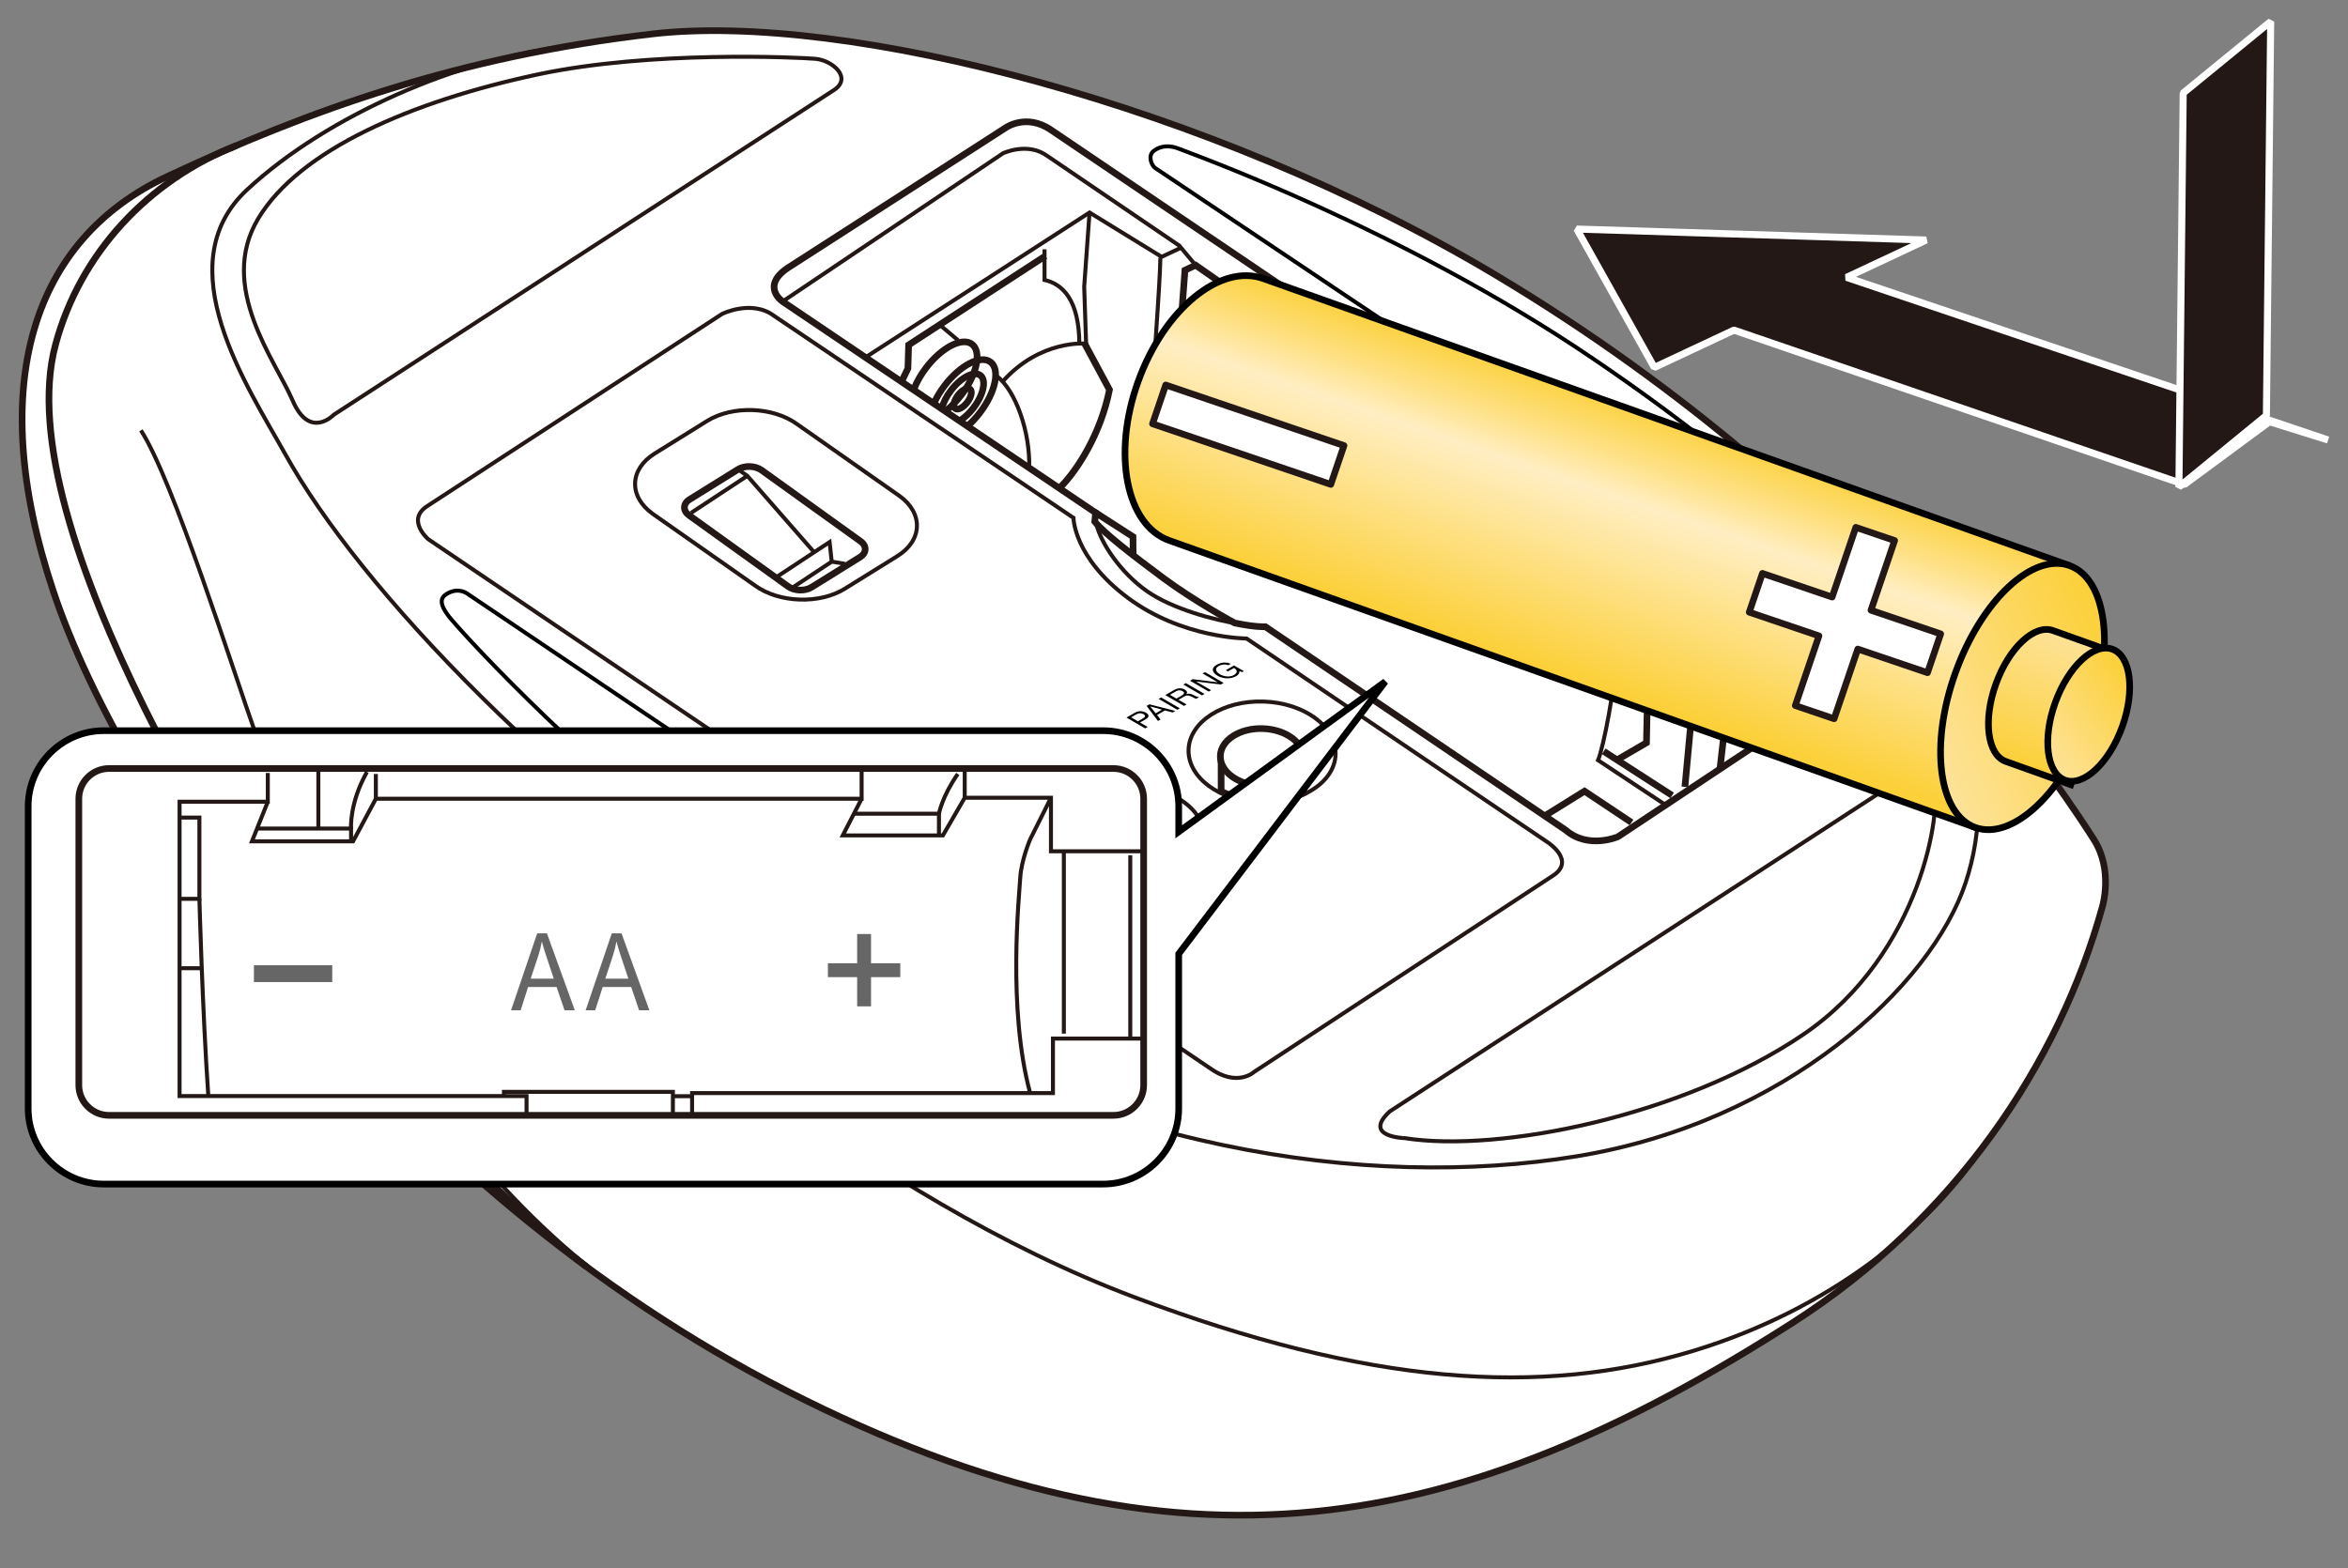 <?xml version="1.0" encoding="utf-8"?>
<!-- Generator: Adobe Illustrator 27.5.0, SVG Export Plug-In . SVG Version: 6.00 Build 0)  -->
<svg version="1.1" xmlns="http://www.w3.org/2000/svg" xmlns:xlink="http://www.w3.org/1999/xlink" x="0px" y="0px"
	 viewBox="0 0 250 167" enable-background="new 0 0 250 167" xml:space="preserve">
<rect x="0" y="0" width="250" height="167" fill="#808080" stroke="none"/>
<g id="レイヤー_1">
	<g>
		<path fill="#FFFFFF" stroke="#231815" stroke-width="0.709" stroke-miterlimit="10" d="M159.164,29.24
			C128.88,11.163,90.012,1.232,69.445,3.616s-36.55,8.113-51.647,15.185C3.514,25.493-1.668,40.943,5.675,62.963
			c7.735,23.195,36.05,63.711,78.078,85.164s71.912,15.283,107.097-7.24c17.289-11.067,28.36-27.592,32.995-44.308
			c0,0,1.192-3.873-0.894-7.151C220.865,86.151,200.596,53.971,159.164,29.24z"/>
		<path fill="none" stroke="#231815" stroke-width="0.709" stroke-miterlimit="10" d="M166.736,88.432l-32-21.679
			c0,0-1.044,0.067-3.291-0.408c0,0-4.234-2.289-7.604-4.794c-3.37-2.505-6.242-4.728-7.275-5.995l0.086-0.95L83.324,32.112
			c0,0-2.351-1.592,0.531-3.563l23.204-14.933c0,0,2.199-1.592,4.853,0.227l83.185,56.245c0,0,3.033,1.819,0.227,3.714
			l-23.052,15.312C172.272,89.115,169.124,90.483,166.736,88.432z"/>
		<polyline fill="none" stroke="#231815" stroke-width="0.709" stroke-miterlimit="10" points="164.471,86.898 168.708,84.263 
			173.713,87.599 		"/>
		<polyline fill="none" stroke="#231815" stroke-width="0.709" stroke-miterlimit="10" points="187.893,71.301 184.025,74.03 
			183.132,81.901 		"/>
		<polyline fill="none" stroke="#231815" stroke-width="0.709" stroke-miterlimit="10" points="183.267,65.237 180.992,66.677 
			179.4,83.808 		"/>
		
			<line fill="none" stroke="#231815" stroke-width="0.709" stroke-miterlimit="10" x1="174.471" y1="59.931" x2="182.569" y2="65.679"/>
		
			<line fill="none" stroke="#231815" stroke-width="0.709" stroke-miterlimit="10" x1="170.755" y1="80.018" x2="178.035" y2="84.718"/>
		<polyline fill="none" stroke="#231815" stroke-width="0.709" stroke-miterlimit="10" points="172.171,80.932 175.305,79.109 
			175.457,71.756 177.995,62.432 		"/>
		<path fill="none" stroke="#231815" stroke-width="0.709" stroke-miterlimit="10" d="M134.054,32.188l-1.668,1.137l-1.441,10.764
			c0,2.35-1.062,7.201-1.896,9.096"/>
		
			<line fill="none" stroke="#231815" stroke-width="0.709" stroke-miterlimit="10" x1="129.552" y1="51.782" x2="121.997" y2="47.12"/>
		<path fill="none" stroke="#231815" stroke-width="0.709" stroke-miterlimit="10" d="M123.223,47.877c0,0,1.883-5.153,2.187-9.019
			l0.758-10.082l1.137-0.531l6.193,4.321"/>
		<polyline fill="none" stroke="#231815" stroke-width="0.709" stroke-miterlimit="10" points="96.015,40.598 96.67,39.237 
			96.746,36.736 111.305,27.26 		"/>
		<path fill="none" stroke="#231815" stroke-width="0.709" stroke-miterlimit="10" d="M112.901,51.891
			c1.817-1.814,4.319-5.756,5.229-10.38l-2.73-5.079"/>
		<polyline fill="none" stroke="#231815" stroke-width="0.709" stroke-miterlimit="10" points="116.546,54.534 120.632,57.164 
			120.649,59.135 		"/>
		<g>
			<path fill="none" stroke="#231815" stroke-width="0.709" stroke-miterlimit="10" d="M97.352,41.337
				c0.282-0.701,0.703-1.443,1.249-2.16c1.661-2.182,3.852-3.309,4.894-2.516c1.041,0.792,0.539,3.203-1.122,5.386
				c-0.495,0.651-1.038,1.208-1.583,1.648"/>
			<path fill="none" stroke="#231815" stroke-width="0.709" stroke-miterlimit="10" d="M99.484,42.862
				c0.272-0.589,0.638-1.198,1.089-1.79c1.661-2.182,3.852-3.309,4.894-2.516c1.041,0.792,0.539,3.203-1.122,5.386
				c-0.384,0.504-0.796,0.952-1.216,1.333"/>
			<path fill="none" stroke="#231815" stroke-width="0.709" stroke-miterlimit="10" d="M100.3,43.414
				c0.16-0.57,0.484-1.212,0.951-1.826c1.063-1.397,2.465-2.118,3.132-1.611s0.345,2.05-0.718,3.447
				c-0.414,0.544-0.879,0.985-1.332,1.291"/>
			
				<ellipse transform="matrix(0.606 -0.796 0.796 0.606 6.569 98.271)" fill="none" stroke="#231815" stroke-width="0.709" stroke-miterlimit="10" cx="102.458" cy="42.506" rx="1.302" ry="0.621"/>
		</g>
		<path fill="none" stroke="#231815" stroke-width="0.709" stroke-miterlimit="10" d="M25.156,15.506
			C15.798,19.225,8.518,26.957,5.902,36.736s2.577,24.658,9.479,38.659c10.313,20.921,31.09,47.452,47.062,59.515"/>
		<path fill="none" stroke="#231815" stroke-width="0.425" stroke-miterlimit="10" d="M88.784,9.599L35.552,44.164
			c0,0-2.578,2.729-4.398-1.516c-1.82-4.245-8.038-12.128-3.64-19.405S43.741,10.811,57.239,7.931
			C69.29,5.359,84.992,6.112,86.812,6.263C88.632,6.415,90.799,8.29,88.784,9.599z"/>
		<path fill="none" stroke="#231815" stroke-width="0.425" stroke-miterlimit="10" d="M59.786,5.031
			C49.049,6.263,34.945,12.176,26.3,20.211s0.059,20.952,4.095,28.198c7.81,14.023,28.512,36.309,58.768,56.321
			c26.836,17.749,56.417,22.058,78.711,18.42s37.763-18.192,41.403-29.108c3.64-10.915,0.814-26.355-18.744-41.77"/>
		<path fill="none" stroke="#231815" stroke-width="0.425" stroke-miterlimit="10" d="M15.002,45.832
			c3.412,5.23,9.782,25.469,12.284,32.519s11.71,38.599,37.248,58.072"/>
		<path fill="none" stroke="#231815" stroke-width="0.425" stroke-miterlimit="10" d="M57.087,94.724
			c9.1,9.551,35.536,32.846,63.697,43.434c24.796,9.324,43.223,10.688,59.602,5.685c14.407-4.4,25.11-13.081,30.799-21.765"/>
		<path fill="none" stroke="#231815" stroke-width="0.425" stroke-miterlimit="10" d="M147.969,118.374l54.711-35.589
			c0,0,2.275-1.251,3.185,0.91c0.91,2.16-1.137,17.851-13.877,26.493s-32.303,12.621-42.427,11.029
			C149.561,121.217,145.011,121.103,147.969,118.374z"/>
		<path fill="none" stroke="#231815" stroke-width="0.425" stroke-miterlimit="10" d="M116.705,55.717
			c0.496,2.167,2.657,5.294,5.387,7.227c2.73,1.933,7.417,3.146,9.679,3.468"/>
		<path fill="none" stroke="#231815" stroke-width="0.425" stroke-miterlimit="10" d="M83.324,32.112l23.469-15.786
			c0,0,2.616-1.251,4.72,0.284l14.047,9.551l1.744,2.085"/>
		<polyline fill="none" stroke="#231815" stroke-width="0.425" stroke-miterlimit="10" points="92.143,38.064 116.006,22.636 
			123.684,27.355 125.748,26.384 		"/>
		<path fill="none" stroke="#231815" stroke-width="0.425" stroke-miterlimit="10" d="M106.736,40.658
			c4.03-4.535,8.906-4.061,8.906-4.061l-0.204-6.058l0.569-7.902"/>
		<path fill="none" stroke="#231815" stroke-width="0.425" stroke-miterlimit="10" d="M123.519,27.254
			c0.165,0.101-0.574,10.335-0.574,10.335c-0.114,2.388-1.422,7.902-2.047,10.006l6.882,4.832"/>
		
			<line fill="none" stroke="#231815" stroke-width="0.425" stroke-miterlimit="10" x1="120.272" y1="47.935" x2="122.66" y2="46.628"/>
		<polyline fill="none" stroke="#231815" stroke-width="0.425" stroke-miterlimit="10" points="134.717,32.415 174.187,59.135 
			175.086,60.367 		"/>
		<polyline fill="none" stroke="#231815" stroke-width="0.425" stroke-miterlimit="10" points="132.555,33.209 172.878,60.841 
			174.073,59.817 		"/>
		<path fill="none" stroke="#231815" stroke-width="0.425" stroke-miterlimit="10" d="M172.618,60.662l-0.649,9.73
			c0.057,2.501-1.251,9.267-1.82,10.574l7.203,4.775"/>
		
			<line fill="none" stroke="#231815" stroke-width="0.425" stroke-miterlimit="10" x1="184.025" y1="74.03" x2="189.281" y2="77.817"/>
		
			<line fill="none" stroke="#231815" stroke-width="0.425" stroke-miterlimit="10" x1="180.992" y1="66.677" x2="188.689" y2="71.699"/>
		<path fill="none" stroke="#231815" stroke-width="0.425" stroke-miterlimit="10" d="M183.741,65.673l10.066,6.879
			c0,0,0.959,0.512,1.024,1.023"/>
		<path fill="none" stroke="#231815" stroke-width="0.425" stroke-miterlimit="10" d="M111.215,26.55v3.269
			c1.954,0.439,3.669,2.146,3.709,6.77"/>
		<path fill="none" stroke="#231815" stroke-width="0.425" stroke-miterlimit="10" d="M106.15,40.066
			c1.994,1.555,3.549,5.938,3.43,9.766"/>
		
			<line fill="none" stroke="#231815" stroke-width="0.425" stroke-miterlimit="10" x1="102.002" y1="36.238" x2="100.207" y2="34.723"/>
		
			<ellipse transform="matrix(0.034 -0.999 0.999 0.034 49.818 211.694)" fill="none" stroke="#231815" stroke-width="0.425" stroke-miterlimit="10" cx="134.454" cy="80.068" rx="5.384" ry="7.834"/>
		<path fill="none" stroke="#231815" stroke-width="0.425" stroke-miterlimit="10" d="M80.402,62.373l-10.926-7.663
			c-2.564-1.851-2.46-4.735,0.232-6.407l5.582-3.469c2.692-1.673,6.992-1.527,9.557,0.324l10.926,7.663
			c2.564,1.851,2.46,4.735-0.232,6.407l-5.582,3.469C87.267,64.371,82.967,64.225,80.402,62.373z"/>
		<path fill="none" stroke="#231815" stroke-width="0.709" stroke-miterlimit="10" d="M83.907,62.458l-10.547-7.58
			c-0.672-0.485-0.645-1.241,0.061-1.68l5.161-3.207c0.706-0.439,1.833-0.4,2.505,0.085l10.547,7.58
			c0.672,0.485,0.645,1.241-0.061,1.68l-5.161,3.207C85.706,62.982,84.579,62.944,83.907,62.458z"/>
		<polyline fill="none" stroke="#231815" stroke-width="0.425" stroke-miterlimit="10" points="78.812,50.153 79.57,50.683 
			86.698,58.832 		"/>
		<polyline fill="none" stroke="#231815" stroke-width="0.425" stroke-miterlimit="10" points="82.593,61.514 88.329,57.733 
			88.556,59.817 89.959,60.045 		"/>
		
			<line fill="none" stroke="#231815" stroke-width="0.425" stroke-miterlimit="10" x1="88.556" y1="59.817" x2="84.268" y2="62.66"/>
		
			<line fill="none" stroke="#231815" stroke-width="0.425" stroke-miterlimit="10" x1="79.57" y1="50.683" x2="73.58" y2="54.625"/>
		<path fill="#FFFFFF" stroke="#231815" stroke-width="0.709" stroke-miterlimit="10" d="M130.018,84.282
			c2.631,1.294,6.129,1.366,8.794,0.18v-3.865h-8.794V84.282z"/>
		
			<ellipse transform="matrix(0.034 -0.999 0.999 0.034 49.256 212.209)" fill="#FFFFFF" stroke="#231815" stroke-width="0.709" stroke-miterlimit="10" cx="134.44" cy="80.616" rx="3.047" ry="4.433"/>
		<g>
			<path fill="none" stroke="#231815" stroke-width="0.425" stroke-miterlimit="10" d="M165.371,93.246l-31.848,20.921
				c0,0-1.82,1.706-4.777-0.455L45.599,57.429c0,0-2.389-2.047-0.114-3.525l31.393-20.466c0,0,3.185-1.592,5.573,0.227l31.848,21.49
				c0,0,0,4.207,5.801,8.528s12.626,4.321,12.626,4.321l32.076,21.717C164.803,89.721,167.795,91.654,165.371,93.246z"/>
			<path fill="#FFFFFF" stroke="#231815" stroke-width="0.425" stroke-miterlimit="10" d="M109.048,96.35L109.048,96.35
				c-2.905-2.15-2.787-5.498,0.263-7.441l5.983-3.812c3.049-1.943,7.921-1.773,10.826,0.377l0,0c2.905,2.15,2.787,5.498-0.263,7.441
				l-5.983,3.812C116.825,98.669,111.953,98.499,109.048,96.35z"/>
			<path fill="#FFFFFF" stroke="#231815" stroke-width="0.709" stroke-miterlimit="10" d="M123.849,89.126
				c-1.823-1.349-4.88-1.455-6.793-0.236l-5.801,3.696c-1.892,1.205-1.979,3.271-0.217,4.621c2.204,0.834,4.844,0.892,7.065,0.144
				l5.582-3.556C125.598,92.575,125.672,90.474,123.849,89.126z"/>
		</g>
		<g>
			<path fill="#FFFFFF" stroke="#231815" stroke-width="0.709" stroke-miterlimit="10" d="M122.914,90.318v3.934l-4.73,2.976
				c-1.518,0.781-5.802,0.783-7.118-0.185c0,0-0.878-0.594-1.13-1.614v-2.687L122.914,90.318z"/>
			<path fill="#FFFFFF" stroke="#231815" stroke-width="0.709" stroke-miterlimit="10" d="M111.222,94.936L111.222,94.936
				c-1.823-1.349-1.749-3.45,0.165-4.669l3.434-2.188c1.913-1.219,4.97-1.113,6.793,0.236l0,0c1.823,1.349,1.749,3.45-0.165,4.669
				l-3.434,2.188C116.102,96.391,113.045,96.285,111.222,94.936z"/>
			<path fill="#231815" d="M117.925,92.555l-3.259-2.412c-0.302-0.223-0.29-0.571,0.027-0.773l0,0
				c0.317-0.202,0.823-0.184,1.125,0.039l3.259,2.412c0.302,0.223,0.29,0.571-0.027,0.773h0
				C118.733,92.796,118.227,92.779,117.925,92.555z"/>
		</g>
		<g>
			<polygon fill="#231815" stroke="#FFFFFF" stroke-width="0.75" stroke-miterlimit="1" points="232.583,51.6 184.62,35.159 
				176.14,39.136 167.891,24.395 205.088,25.564 196.61,29.542 247.88,46.864 241.64,44.913 			"/>
			<polygon fill="#231815" stroke="#FFFFFF" stroke-width="0.75" stroke-miterlimit="1" points="241.311,44.246 241.768,2.29 
				232.453,9.911 231.996,51.869 			"/>
		</g>
		<g>
			<path fill="none" stroke="#000000" stroke-width="0.425" stroke-miterlimit="2" d="M122.986,17.886l70.639,47.32
				c0,0,2.187,1.603,3.725,0.183c1.539-1.42,0.072-3.033-0.421-3.842c-0.493-0.81-7.002-9.573-27.395-23.407
				s-42.851-21.82-43.938-22.271s-2.038-0.345-2.744,0.195C122.147,16.603,122.649,17.66,122.986,17.886z"/>
			<path fill="none" stroke="#000000" stroke-width="0.425" stroke-miterlimit="2" d="M49.879,63.31l74.407,50.184
				c0,0,1.508,1.57,0.651,2.576c-0.857,1.007-2.712,1.29-4.846,0.729c-2.134-0.561-23.901-8.79-43.63-24.416
				C59.716,79.12,48.796,66.939,47.785,65.641c-1.011-1.298-0.9-1.957-0.28-2.352C48.125,62.893,49.004,62.66,49.879,63.31z"/>
		</g>
		<g>
			<g>
				<g>
					
						<linearGradient id="SVGID_1_" gradientUnits="userSpaceOnUse" x1="700.092" y1="-0.321" x2="688.301" y2="27.622" gradientTransform="matrix(0.998 -0.069 0.069 0.998 -524.903 90.848)">
						<stop  offset="0" style="stop-color:#FCD039"/>
						<stop  offset="0.069" style="stop-color:#FCD54F"/>
						<stop  offset="0.21" style="stop-color:#FEE186"/>
						<stop  offset="0.35" style="stop-color:#FFEEC3"/>
						<stop  offset="1" style="stop-color:#FCD039"/>
					</linearGradient>
					<path fill="url(#SVGID_1_)" stroke="#000000" stroke-width="0.709" d="M220.36,60.241l-85.834-30.565
						c-4.601-1.652-10.574,3.259-13.347,10.959c-2.769,7.707-1.287,15.281,3.313,16.93l85.833,30.568"/>
					
						<linearGradient id="SVGID_00000088824192319148203790000017723273921999908543_" gradientUnits="userSpaceOnUse" x1="710.152" y1="294.129" x2="733.179" y2="294.129" gradientTransform="matrix(0.92 -0.391 0.391 0.92 -563.87 86.003)">
						<stop  offset="0" style="stop-color:#FDE39B"/>
						<stop  offset="1" style="stop-color:#FCD039"/>
					</linearGradient>
					<path fill="url(#SVGID_00000088824192319148203790000017723273921999908543_)" stroke="#000000" stroke-width="0.709" d="
						M222.482,76.744c-2.771,7.708-8.215,12.803-12.158,11.389c-3.939-1.409-4.891-8.796-2.116-16.504
						c2.771-7.699,8.208-12.794,12.152-11.388C224.301,61.658,225.252,69.041,222.482,76.744z"/>
				</g>
				<g>
					
						<linearGradient id="SVGID_00000101088521453416323600000016028819694502353834_" gradientUnits="userSpaceOnUse" x1="426.471" y1="-197.987" x2="426.471" y2="-182.752" gradientTransform="matrix(0.94 0.341 -0.341 0.94 -247.793 107.972)">
						<stop  offset="0" style="stop-color:#FDE39B"/>
						<stop  offset="1" style="stop-color:#FCD039"/>
					</linearGradient>
					<path fill="url(#SVGID_00000101088521453416323600000016028819694502353834_)" stroke="#000000" stroke-width="0.709" d="
						M225.839,69.746l-7.252-2.59c-1.97-0.709-4.694,1.845-6.078,5.695c-1.385,3.85-0.911,7.543,1.061,8.248l7.251,2.596"/>
					
						<linearGradient id="SVGID_00000085236927754699344310000000886270381908720770_" gradientUnits="userSpaceOnUse" x1="768.604" y1="375.352" x2="781.324" y2="375.352" gradientTransform="matrix(0.834 -0.551 0.551 0.834 -631.109 190.082)">
						<stop  offset="0" style="stop-color:#FDE39B"/>
						<stop  offset="1" style="stop-color:#FCD039"/>
					</linearGradient>
					<path fill="url(#SVGID_00000085236927754699344310000000886270381908720770_)" stroke="#000000" stroke-width="0.709" d="
						M225.964,77.394c-1.385,3.852-4.106,6.405-6.078,5.7c-1.972-0.712-2.446-4.409-1.06-8.255c1.385-3.851,4.107-6.399,6.078-5.7
						C226.874,69.848,227.349,73.544,225.964,77.394z"/>
				</g>
			</g>
			
				<rect x="122.871" y="44.187" transform="matrix(-0.947 -0.322 0.322 -0.947 243.826 133.001)" fill="#FFFFFF" stroke="#231815" stroke-width="0.709" stroke-linecap="round" stroke-linejoin="round" stroke-miterlimit="10" width="20.045" height="4.365"/>
			
				<polygon fill="#FFFFFF" stroke="#231815" stroke-width="0.709" stroke-linecap="round" stroke-linejoin="round" stroke-miterlimit="10" points="
				186.248,65.203 193.671,67.723 191.151,75.147 195.285,76.55 197.805,69.127 205.229,71.647 206.632,67.513 199.209,64.993 
				201.729,57.569 197.595,56.166 195.075,63.59 187.651,61.069 			"/>
		</g>
		<g>
			<g>
				<path d="M119.943,76.424l0.872-0.506c0.396-0.229,0.827-0.226,1.195-0.012c0.369,0.214,0.379,0.467-0.02,0.694l-0.607,0.352
					l0.813,0.472l-0.265,0.154L119.943,76.424z M121.161,76.823l0.516-0.299c0.302-0.172,0.306-0.327,0.069-0.465
					c-0.237-0.137-0.501-0.132-0.8,0.041L120.43,76.4L121.161,76.823z"/>
				<path d="M122.084,75.182l0.293-0.17l2.766,0.703l-0.293,0.17l-0.816-0.222l-0.842,0.488l0.376,0.477l-0.273,0.159
					L122.084,75.182z M123.053,75.973l0.674-0.391l-1.258-0.345l-0.005,0.003L123.053,75.973z"/>
				<polygon points="123.364,74.439 123.629,74.285 125.618,75.439 125.353,75.593 				"/>
				<path d="M124.077,74.027l0.935-0.542c0.375-0.217,0.808-0.234,1.127-0.049c0.239,0.138,0.329,0.315,0.157,0.492l0.007,0.004
					c0.277-0.109,0.493-0.037,0.708,0.064c0.21,0.104,0.417,0.237,0.665,0.25l-0.296,0.172c-0.156-0.004-0.327-0.152-0.562-0.243
					c-0.224-0.097-0.436-0.163-0.69-0.016l-0.646,0.375l0.849,0.493l-0.265,0.154L124.077,74.027z M125.81,74.085
					c0.248-0.144,0.394-0.304,0.105-0.472c-0.195-0.113-0.446-0.136-0.694,0.008l-0.657,0.381l0.695,0.403L125.81,74.085z"/>
				<polygon points="125.998,72.911 126.263,72.758 128.252,73.911 127.987,74.065 				"/>
				<polygon points="126.707,72.501 126.989,72.337 129.65,72.665 129.655,72.662 128.042,71.726 128.293,71.581 130.282,72.735 
					129.992,72.903 127.356,72.579 127.349,72.583 128.946,73.509 128.696,73.654 				"/>
				<path d="M131.954,71.477c0.056,0.21-0.108,0.406-0.341,0.541c-0.593,0.344-1.434,0.269-1.952-0.032
					c-0.579-0.336-0.763-0.811-0.132-1.177c0.435-0.252,0.975-0.34,1.515-0.112l-0.265,0.154c-0.354-0.145-0.733-0.083-1.027,0.088
					c-0.483,0.28-0.266,0.639,0.161,0.886c0.414,0.24,1.034,0.321,1.478,0.064c0.41-0.238,0.365-0.546-0.013-0.746l-0.635,0.369
					l-0.224-0.13l0.872-0.506l1.049,0.608l-0.167,0.097L131.954,71.477z"/>
			</g>
			<g>
				<path d="M111.8,81.898c0.621-0.36,1.429-0.257,1.961,0.051c0.533,0.309,0.71,0.778,0.089,1.138
					c-0.621,0.36-1.429,0.257-1.962-0.051C111.356,82.727,111.179,82.259,111.8,81.898 M113.629,82.959
					c0.475-0.276,0.266-0.63-0.129-0.859c-0.393-0.228-1.006-0.35-1.482-0.075c-0.478,0.277-0.265,0.631,0.129,0.859
					C112.542,83.113,113.151,83.236,113.629,82.959"/>
				<polygon points="113.103,81.198 113.378,81.038 115.994,81.36 116,81.357 114.414,80.437 114.661,80.294 116.615,81.428 
					116.33,81.593 113.739,81.276 113.734,81.279 115.303,82.189 115.057,82.331 				"/>
			</g>
			<g>
				<path d="M100.644,88.926c0.621-0.36,1.429-0.257,1.961,0.051c0.532,0.308,0.709,0.777,0.088,1.138
					c-0.621,0.36-1.429,0.257-1.961-0.051C100.2,89.755,100.023,89.287,100.644,88.926 M102.473,89.987
					c0.475-0.276,0.267-0.63-0.129-0.859c-0.394-0.229-1.006-0.35-1.482-0.075c-0.476,0.276-0.266,0.631,0.129,0.859
					C101.387,90.142,101.997,90.263,102.473,89.987"/>
				<polygon points="101.949,88.224 103.233,87.479 103.452,87.606 102.428,88.2 103.049,88.56 103.946,88.04 104.166,88.168 
					103.27,88.688 104.164,89.207 103.904,89.358 				"/>
				<polygon points="103.522,87.311 104.806,86.566 105.025,86.693 104.001,87.287 104.623,87.648 105.521,87.126 105.741,87.254 
					104.843,87.775 105.737,88.294 105.477,88.445 				"/>
			</g>
		</g>
	</g>
</g>
<g id="レイヤー_2">
	<g>
		<path fill="#FFFFFF" stroke="#000000" stroke-width="0.709" d="M147.5,72.591l-21.999,16v-2.728c0-4.423-3.619-8.042-8.042-8.042
			H11.042C6.619,77.821,3,81.44,3,85.863v32.204c0,4.423,3.619,8.042,8.042,8.042h106.417c4.423,0,8.042-3.619,8.042-8.042v-16.477
			L147.5,72.591z"/>
	</g>
	<g>
		<path fill="none" stroke="#231815" stroke-width="0.709" stroke-miterlimit="10" d="M118.557,118.789H11.605
			c-1.767,0-3.213-1.446-3.213-3.213V85.064c0-1.767,1.446-3.213,3.213-3.213h106.952c1.767,0,3.213,1.446,3.213,3.213v30.513
			C121.77,117.344,120.324,118.789,118.557,118.789z"/>
		<polyline fill="none" stroke="#231815" stroke-width="0.425" stroke-miterlimit="10" points="121.77,90.665 111.9,90.665 
			111.9,84.965 102.717,84.965 102.717,81.851 		"/>
		<polyline fill="none" stroke="#231815" stroke-width="0.425" stroke-miterlimit="10" points="91.74,81.851 91.74,85.07 
			40.019,85.07 40.019,82.431 		"/>
		<polyline fill="none" stroke="#231815" stroke-width="0.425" stroke-miterlimit="10" points="28.514,82.326 28.514,85.387 
			19.12,85.387 19.12,116.736 56.063,116.736 56.063,118.789 		"/>
		<polyline fill="none" stroke="#231815" stroke-width="0.425" stroke-miterlimit="10" points="73.69,118.789 73.69,116.419 
			112.111,116.419 112.111,110.614 121.77,110.614 		"/>
		
			<line fill="none" stroke="#231815" stroke-width="0.425" stroke-miterlimit="10" x1="120.344" y1="91.087" x2="120.344" y2="110.614"/>
		
			<line fill="none" stroke="#231815" stroke-width="0.425" stroke-miterlimit="10" x1="113.272" y1="90.665" x2="113.272" y2="110.086"/>
		<path fill="none" stroke="#231815" stroke-width="0.425" stroke-miterlimit="10" d="M111.9,84.965l-2.217,4.433
			c0,0-0.95,2.217-1.056,4.117s-1.372,13.933,1.056,22.905"/>
		<polyline fill="none" stroke="#231815" stroke-width="0.425" stroke-miterlimit="10" points="28.514,85.387 26.825,89.609 
			37.591,89.609 40.019,85.07 		"/>
		<polyline fill="none" stroke="#231815" stroke-width="0.425" stroke-miterlimit="10" points="19.12,87.076 21.231,87.076 
			21.231,95.731 19.12,95.731 		"/>
		<path fill="none" stroke="#231815" stroke-width="0.425" stroke-miterlimit="10" d="M21.231,95.731c0,0,0.317,11.822,0.95,21.005
			"/>
		
			<line fill="none" stroke="#231815" stroke-width="0.425" stroke-miterlimit="10" x1="19.12" y1="103.12" x2="21.477" y2="103.12"/>
		<polyline fill="none" stroke="#231815" stroke-width="0.425" stroke-miterlimit="10" points="91.74,85.07 89.734,88.976 
			100.395,88.976 102.717,84.965 		"/>
		<polyline fill="none" stroke="#231815" stroke-width="0.425" stroke-miterlimit="10" points="90.921,86.664 99.973,86.664 
			99.973,88.976 		"/>
		<path fill="none" stroke="#231815" stroke-width="0.425" stroke-miterlimit="10" d="M99.973,86.664c0,0,0.317-1.805,2.005-4.233"
			/>
		<polyline fill="none" stroke="#231815" stroke-width="0.425" stroke-miterlimit="10" points="27.371,88.244 37.38,88.244 
			37.38,89.609 		"/>
		<path fill="none" stroke="#231815" stroke-width="0.425" stroke-miterlimit="10" d="M37.38,88.244c0,0-0.211-2.646,1.689-6.024"
			/>
		
			<line fill="none" stroke="#231815" stroke-width="0.425" stroke-miterlimit="10" x1="33.897" y1="88.244" x2="33.897" y2="81.851"/>
		<rect x="27.036" y="102.803" fill="#666666" width="8.339" height="1.794"/>
		<polygon fill="#666666" points="95.856,102.592 92.742,102.592 92.742,99.478 91.265,99.478 91.265,102.592 88.151,102.592 
			88.151,104.07 91.265,104.07 91.265,107.183 92.742,107.183 92.742,104.07 95.856,104.07 		"/>
		<g>
			<path fill="#666666" d="M54.412,107.602l2.786-8.196h1.034l2.969,8.196h-1.093l-0.846-2.482h-3.033l-0.797,2.482H54.412z
				 M56.505,104.236h2.459l-0.757-2.27c-0.231-0.69-0.402-1.256-0.515-1.7c-0.092,0.526-0.223,1.047-0.391,1.565L56.505,104.236z"/>
		</g>
		<g>
			<path fill="#666666" d="M62.355,107.602l2.786-8.196h1.034l2.969,8.196H68.05l-0.846-2.482h-3.033l-0.797,2.482H62.355z
				 M64.448,104.236h2.459l-0.757-2.27c-0.231-0.69-0.402-1.256-0.515-1.7c-0.092,0.526-0.223,1.047-0.391,1.565L64.448,104.236z"/>
		</g>
		<polyline fill="none" stroke="#231815" stroke-width="0.425" stroke-miterlimit="10" points="53.655,116.736 53.655,116.288 
			71.645,116.288 71.645,118.789 		"/>
		
			<line fill="none" stroke="#231815" stroke-width="0.425" stroke-miterlimit="10" x1="73.524" y1="116.75" x2="71.645" y2="116.75"/>
	</g>
	<g>
	</g>
	<g>
	</g>
	<g>
	</g>
	<g>
	</g>
	<g>
	</g>
	<g>
	</g>
	<g>
	</g>
	<g>
	</g>
	<g>
	</g>
	<g>
	</g>
	<g>
	</g>
	<g>
	</g>
	<g>
	</g>
	<g>
	</g>
	<g>
	</g>
</g>
</svg>
